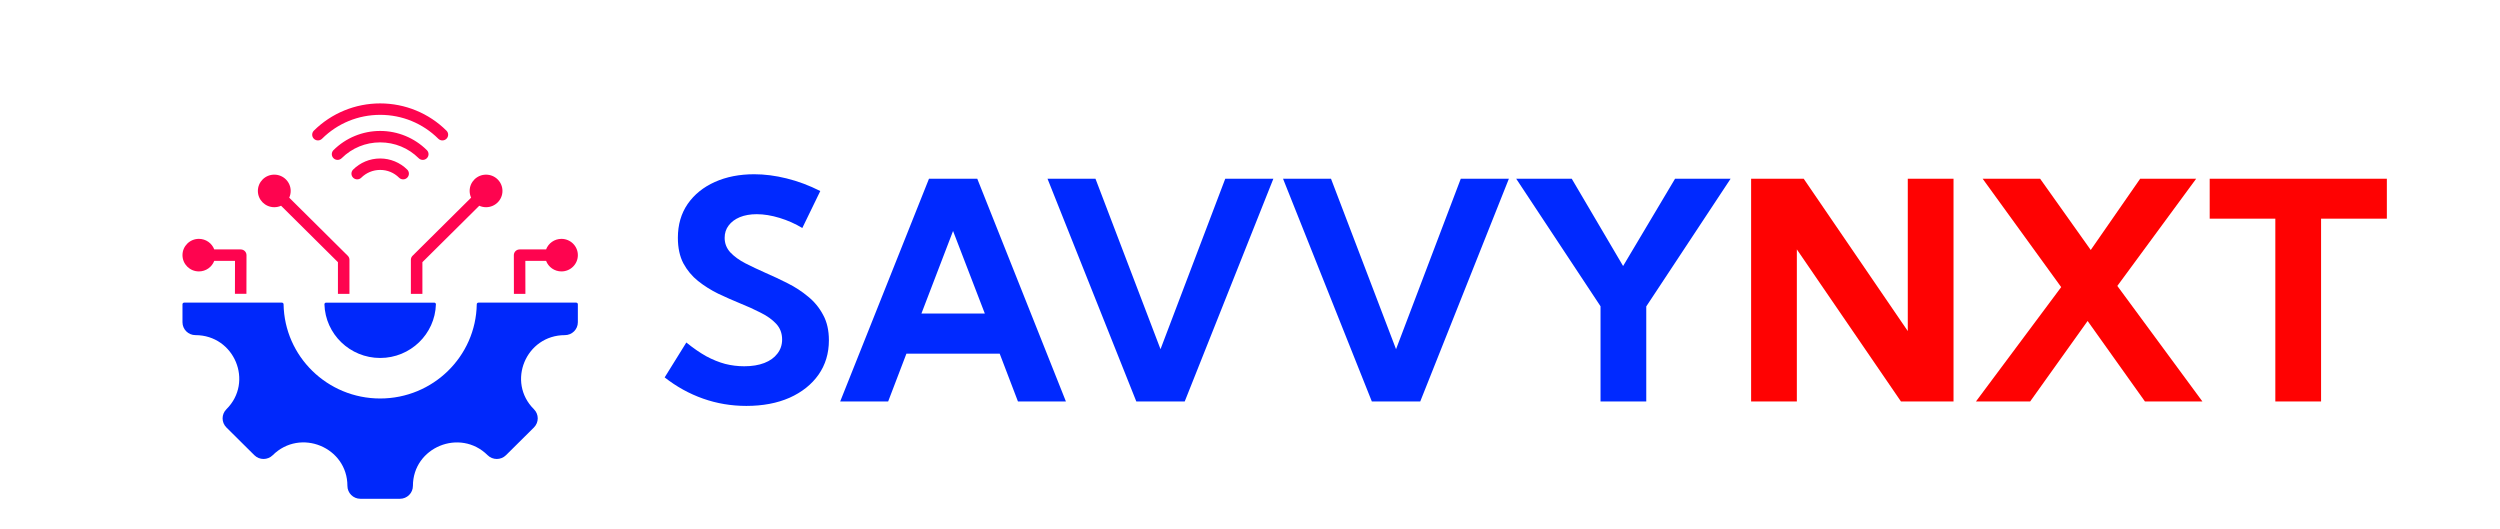 <svg width="411" height="87" viewBox="0 0 411 87" fill="none" xmlns="http://www.w3.org/2000/svg">
<path d="M109.27 62.045L112.834 56.308C113.957 57.219 115.039 57.968 116.081 58.554C117.139 59.123 118.181 59.547 119.206 59.823C120.231 60.084 121.281 60.214 122.355 60.214C123.625 60.214 124.724 60.035 125.651 59.677C126.579 59.319 127.295 58.806 127.8 58.139C128.321 57.471 128.581 56.698 128.581 55.819C128.581 54.794 128.256 53.931 127.604 53.231C126.953 52.532 126.099 51.921 125.041 51.4C123.999 50.863 122.868 50.351 121.647 49.862C120.459 49.374 119.263 48.845 118.059 48.275C116.87 47.69 115.772 46.998 114.763 46.2C113.77 45.403 112.964 44.434 112.346 43.295C111.743 42.139 111.442 40.74 111.442 39.096C111.442 36.947 111.979 35.092 113.054 33.529C114.144 31.967 115.633 30.762 117.521 29.916C119.41 29.07 121.566 28.646 123.991 28.646C125.7 28.646 127.474 28.874 129.313 29.33C131.169 29.786 133.016 30.477 134.855 31.405L131.901 37.484C130.746 36.785 129.501 36.231 128.166 35.824C126.831 35.417 125.578 35.214 124.406 35.214C123.348 35.214 122.421 35.377 121.623 35.702C120.842 36.028 120.231 36.483 119.792 37.069C119.353 37.639 119.133 38.315 119.133 39.096C119.133 40.023 119.45 40.829 120.085 41.513C120.72 42.18 121.542 42.774 122.551 43.295C123.576 43.816 124.675 44.337 125.847 44.857C127.051 45.378 128.264 45.948 129.484 46.566C130.721 47.185 131.844 47.917 132.854 48.764C133.879 49.594 134.701 50.595 135.319 51.767C135.954 52.922 136.271 54.314 136.271 55.941C136.271 58.09 135.702 59.978 134.562 61.605C133.423 63.217 131.836 64.478 129.802 65.39C127.767 66.285 125.399 66.732 122.697 66.732C120.223 66.732 117.855 66.334 115.593 65.536C113.33 64.739 111.223 63.575 109.27 62.045ZM146.013 66H138.127L152.727 29.379H160.661L175.236 66H167.351L164.348 58.139H149.016L146.013 66ZM151.481 51.547H161.906L156.682 37.973L151.481 51.547ZM194.768 66H186.809L172.209 29.379H180.095L190.788 57.406L201.433 29.379H209.343L194.768 66ZM233.488 66H225.529L210.93 29.379H218.815L229.509 57.406L240.153 29.379H248.063L233.488 66ZM270.646 66H263.127V50.351L249.26 29.379H258.391L266.838 43.734L275.383 29.379H284.514L270.646 50.375V66Z" fill="#0029FF"/>
<path d="M321.159 66H312.517L295.402 41V66H287.883V29.379H296.525L313.64 54.428V29.379H321.159V66ZM362.077 66H352.629L343.205 52.768L333.757 66H324.846L338.859 47.201L325.944 29.379H335.393L343.718 41.098L351.848 29.379H361.052L348.088 47.006L362.077 66ZM381.584 66H374.064V35.946H363.273V29.379H392.399V35.946H381.584V66Z" fill="#FF0202"/>
<path fill-rule="evenodd" clip-rule="evenodd" d="M32.697 44.621C33.853 44.621 34.839 43.899 35.223 42.885H38.634L38.624 48.306H40.513L40.524 41.945C40.524 41.427 40.102 41.008 39.58 41.008V41.004H35.223C34.839 39.99 33.853 39.268 32.697 39.268C31.208 39.268 30 40.467 30 41.945C30 43.424 31.208 44.621 32.697 44.621ZM52.941 22.809C52.57 23.177 51.97 23.177 51.6 22.809C51.23 22.442 51.23 21.847 51.6 21.479C54.493 18.609 58.409 17 62.5 17C66.59 17 70.507 18.61 73.398 21.481C73.769 21.848 73.769 22.443 73.398 22.811C73.028 23.178 72.428 23.178 72.058 22.811C69.507 20.278 66.108 18.881 62.5 18.881C58.892 18.881 55.492 20.278 52.941 22.809ZM59.394 29.212C59.024 29.58 58.424 29.58 58.053 29.212C57.683 28.845 57.683 28.25 58.053 27.882C59.192 26.753 60.764 26.055 62.5 26.055C64.162 26.055 65.77 26.716 66.946 27.882C67.316 28.25 67.316 28.845 66.946 29.212C66.576 29.58 65.976 29.58 65.605 29.212C64.771 28.384 63.679 27.936 62.499 27.936C61.287 27.936 60.188 28.424 59.394 29.212ZM70.173 24.681C68.138 22.663 65.376 21.527 62.5 21.527C59.623 21.527 56.861 22.663 54.827 24.68C54.456 25.048 54.456 25.643 54.827 26.011C55.197 26.378 55.797 26.378 56.167 26.011C57.86 24.331 60.106 23.408 62.5 23.408C64.894 23.408 67.14 24.331 68.832 26.011C69.203 26.379 69.803 26.379 70.173 26.011C70.543 25.644 70.543 25.049 70.173 24.681ZM84.487 48.307L84.475 41.945C84.475 41.428 84.898 41.008 85.419 41.008V41.005H89.777C90.161 39.991 91.147 39.269 92.303 39.269C93.792 39.269 95 40.467 95 41.945C95 43.424 93.792 44.622 92.303 44.622C91.147 44.622 90.161 43.9 89.777 42.886H86.366L86.376 48.307H84.487ZM47.548 32.496L57.174 42.047C57.359 42.231 57.451 42.472 57.451 42.712V48.307H55.556V43.102L46.208 33.825C45.867 33.979 45.49 34.064 45.092 34.064C43.602 34.064 42.394 32.866 42.394 31.388C42.394 29.91 43.602 28.711 45.092 28.711C46.581 28.711 47.789 29.91 47.789 31.388C47.789 31.783 47.703 32.158 47.548 32.496ZM78.791 33.826L69.443 43.101V48.307H67.547V42.712C67.547 42.471 67.64 42.23 67.825 42.047L77.451 32.496C77.296 32.158 77.21 31.784 77.21 31.388C77.21 29.91 78.418 28.712 79.908 28.712C81.397 28.712 82.605 29.91 82.605 31.388C82.605 32.867 81.397 34.065 79.908 34.065C79.509 34.064 79.131 33.979 78.791 33.826Z" fill="#FE044F"/>
<path fill-rule="evenodd" clip-rule="evenodd" d="M92.865 55.096C86.465 55.096 83.254 62.789 87.779 67.279C88.613 68.106 88.613 69.448 87.779 70.275L83.183 74.835C82.349 75.662 80.997 75.662 80.163 74.835C75.638 70.345 67.884 73.531 67.884 79.882C67.884 81.052 66.928 82 65.749 82H59.25C58.071 82 57.115 81.052 57.115 79.882C57.115 73.523 49.367 70.339 44.836 74.835C44.002 75.662 42.65 75.662 41.817 74.835L37.221 70.275C36.387 69.447 36.387 68.106 37.221 67.279C41.746 62.789 38.535 55.096 32.135 55.096C30.955 55.096 30 54.148 30 52.978V50.022C30 49.874 30.122 49.753 30.271 49.753H46.349C46.497 49.753 46.617 49.871 46.619 50.018C46.763 58.599 53.818 65.512 62.5 65.512C71.182 65.512 78.238 58.599 78.38 50.018C78.382 49.871 78.503 49.753 78.65 49.753H94.728C94.877 49.753 94.999 49.874 94.999 50.022V52.978C95 54.148 94.045 55.096 92.865 55.096ZM71.664 50.031C71.666 49.955 71.64 49.89 71.587 49.836C71.534 49.781 71.469 49.754 71.393 49.754H53.608C53.532 49.754 53.467 49.781 53.413 49.836C53.36 49.89 53.334 49.955 53.337 50.031C53.484 54.926 57.53 58.85 62.5 58.85C67.47 58.85 71.516 54.926 71.664 50.031Z" fill="#0028FB"/>
</svg>
